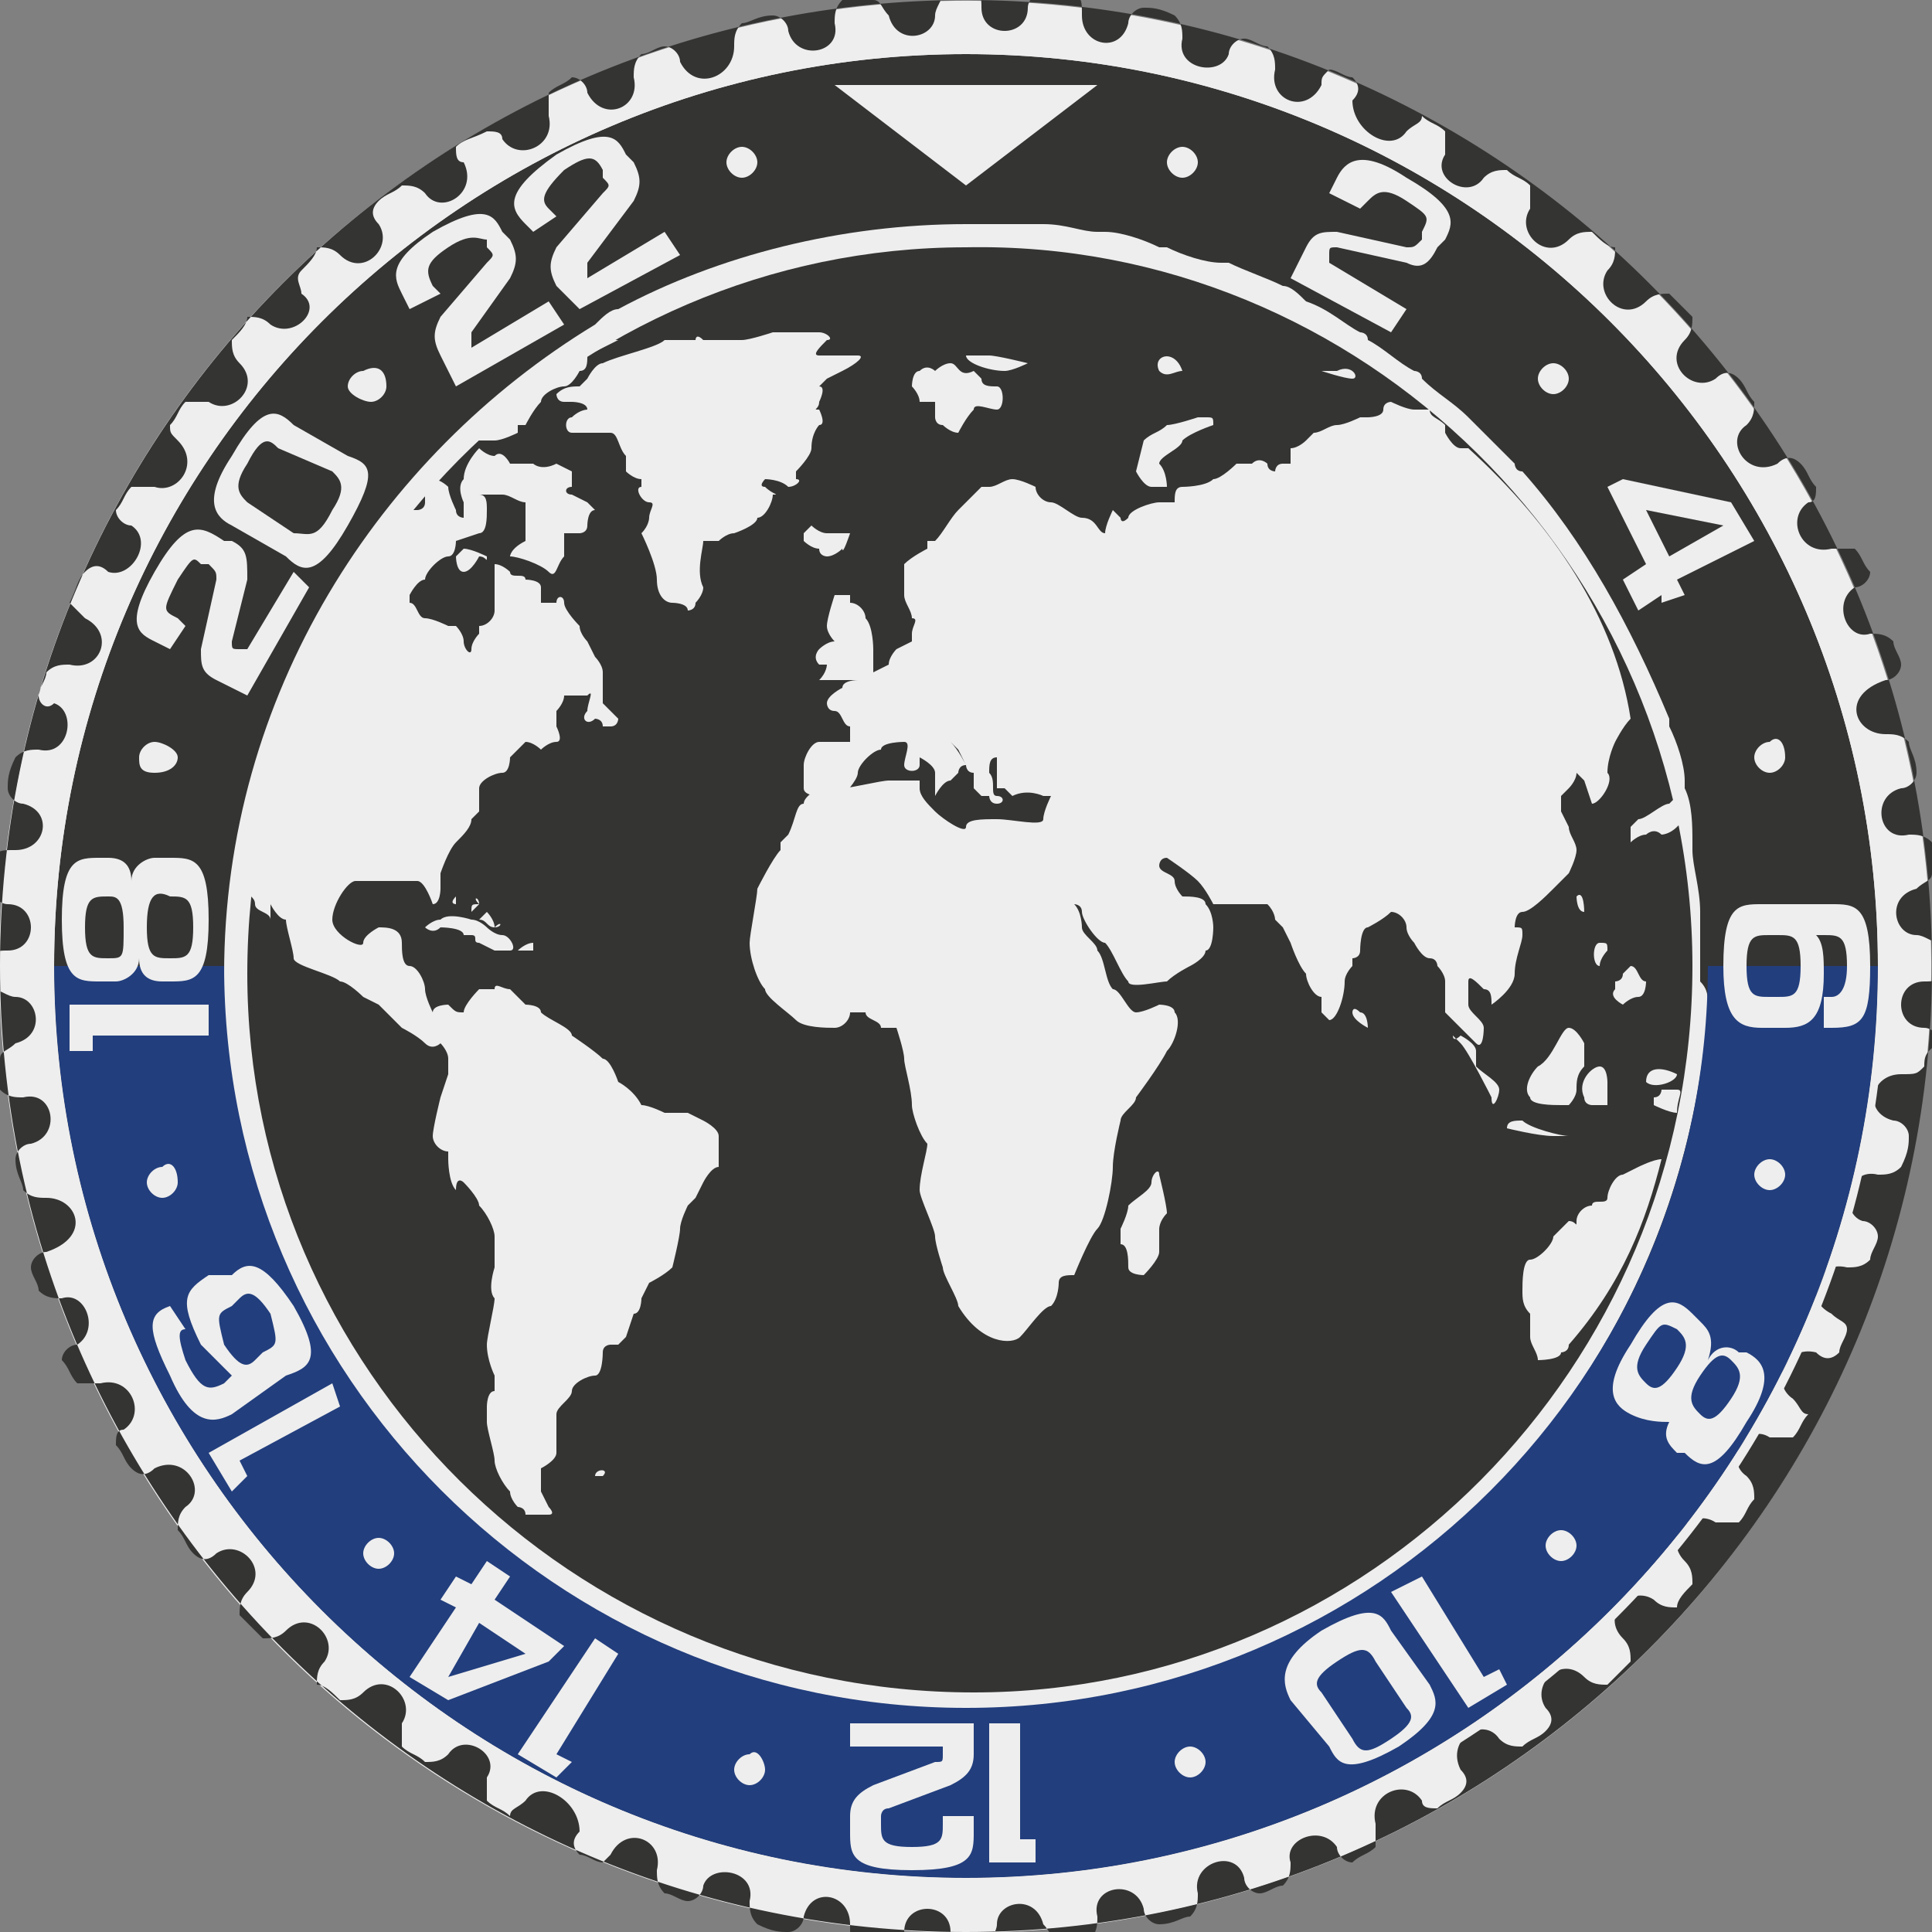 <?xml version="1.0" encoding="UTF-8"?> <svg xmlns="http://www.w3.org/2000/svg" xmlns:xlink="http://www.w3.org/1999/xlink" version="1.1" id="Layer_1" x="0px" y="0px" viewBox="0 0 25 25" style="enable-background:new 0 0 25 25;" xml:space="preserve"><rect x="0" y="0" width="25" height="25" fill="#808080" stroke="none"/> <style type="text/css"> .st0{fill:#EEEEEE;} .st1{fill:#343433;} .st2{fill:#223E7D;} .st3{fill:none;} </style> <g> <g id="XMLID_376_"> <ellipse transform="matrix(0.927 -0.375 0.375 0.927 -3.784 5.609)" class="st0" cx="12.5" cy="12.5" rx="12.5" ry="12.5"></ellipse> <g id="XMLID_494_"> <path id="XMLID_495_" class="st1" d="M12.5,0C5.6,0,0,5.6,0,12.5C0,19.4,5.6,25,12.5,25C19.4,25,25,19.4,25,12.5 C25,5.6,19.4,0,12.5,0z M24.9,13.8c-0.1,0.1-0.1,0.1-0.3,0.1c-0.4,0-0.5,0.5-0.1,0.6h0c0.1,0,0.2,0.1,0.2,0.2 c0,0.1,0,0.2-0.1,0.4c-0.1,0.1-0.2,0.1-0.3,0.1h0c-0.4-0.1-0.5,0.5-0.2,0.6c0.1,0,0.2,0.1,0.2,0.2c0,0.1-0.1,0.2-0.1,0.3 c-0.1,0.1-0.2,0.1-0.3,0.1c-0.4-0.1-0.6,0.4-0.2,0.6c0.1,0.1,0.2,0.1,0.2,0.2c0,0.1-0.1,0.2-0.1,0.3c-0.1,0.1-0.2,0.1-0.3,0h0 c-0.4-0.1-0.6,0.4-0.3,0.6h0c0.1,0.1,0.1,0.2,0.2,0.2c-0.1,0.1-0.1,0.2-0.2,0.3c-0.1,0-0.2,0-0.3,0h0c-0.3-0.2-0.6,0.3-0.3,0.5 c0.1,0.1,0.1,0.2,0.1,0.3c-0.1,0.1-0.1,0.2-0.2,0.3c-0.1,0-0.2,0-0.3,0c-0.3-0.2-0.7,0.2-0.4,0.5c0.1,0.1,0.1,0.2,0.1,0.3 c-0.1,0.1-0.2,0.2-0.2,0.3c-0.1,0-0.2,0-0.3-0.1c-0.3-0.2-0.7,0.2-0.4,0.5c0.1,0.1,0.1,0.2,0.1,0.3c-0.1,0.1-0.2,0.2-0.3,0.3 c-0.1,0-0.2,0-0.3-0.1c-0.3-0.3-0.7,0.1-0.5,0.4c0.1,0.1,0.1,0.2,0,0.3c-0.1,0.1-0.2,0.1-0.3,0.2c-0.1,0-0.2,0-0.3-0.1 c-0.2-0.3-0.7,0-0.5,0.4c0.1,0.1,0.1,0.2,0,0.3c-0.1,0.1-0.2,0.1-0.3,0.2c-0.1,0-0.2,0-0.2-0.1l0,0c-0.2-0.3-0.7-0.1-0.6,0.3v0 c0,0.1,0,0.2,0,0.3c-0.1,0.1-0.2,0.1-0.3,0.2c-0.1,0-0.2-0.1-0.2-0.2c-0.2-0.3-0.7-0.1-0.6,0.2c0,0.1,0,0.2-0.1,0.3 c-0.1,0-0.2,0.1-0.3,0.1c-0.1,0-0.2-0.1-0.2-0.2c-0.1-0.4-0.7-0.2-0.6,0.2l0,0c0,0.1,0,0.2-0.1,0.3c-0.1,0-0.2,0.1-0.4,0.1 c-0.1,0-0.2-0.1-0.2-0.2l0,0c-0.1-0.4-0.7-0.3-0.6,0.1c0,0.1,0,0.2-0.1,0.3c-0.1,0-0.2,0-0.4,0c-0.1,0-0.1-0.1-0.2-0.2v0 c-0.1-0.4-0.6-0.3-0.6,0c0,0.1-0.1,0.2-0.1,0.3c-0.1,0-0.1,0-0.2,0c-0.1,0-0.1,0-0.2,0c-0.1,0-0.1-0.1-0.1-0.2 c0-0.4-0.6-0.4-0.6,0l0,0c0,0.1-0.1,0.2-0.2,0.2c-0.1,0-0.2,0-0.4,0c-0.1-0.1-0.1-0.1-0.1-0.3c0-0.4-0.5-0.5-0.6-0.1l0,0 c0,0.1-0.1,0.2-0.2,0.2c-0.1,0-0.2,0-0.4-0.1c-0.1-0.1-0.1-0.2-0.1-0.3v0c0.1-0.4-0.5-0.5-0.6-0.2c0,0.1-0.1,0.2-0.2,0.2 c-0.1,0-0.2-0.1-0.3-0.1c-0.1-0.1-0.1-0.2-0.1-0.3c0.1-0.4-0.4-0.6-0.6-0.2C7.9,24,7.9,24,7.8,24.1c-0.1,0-0.2-0.1-0.3-0.1 c-0.1-0.1-0.1-0.2,0-0.3v0C7.5,23.3,7,23,6.8,23.3v0c-0.1,0.1-0.2,0.1-0.2,0.2c-0.1-0.1-0.2-0.1-0.3-0.2c0-0.1,0-0.2,0-0.3 c0.2-0.3-0.3-0.6-0.5-0.3c-0.1,0.1-0.2,0.1-0.3,0.1c-0.1-0.1-0.2-0.1-0.3-0.2c0-0.1,0-0.2,0-0.3C5.4,22,5,21.6,4.7,21.9 C4.6,22,4.5,22,4.4,22c-0.1-0.1-0.2-0.2-0.3-0.2c0-0.1,0-0.2,0.1-0.3c0.2-0.3-0.2-0.7-0.5-0.4c-0.1,0.1-0.2,0.1-0.3,0.1 c-0.1-0.1-0.2-0.2-0.3-0.3c0-0.1,0-0.2,0.1-0.3c0.3-0.3-0.1-0.7-0.4-0.5c-0.1,0.1-0.2,0.1-0.3,0c-0.1-0.1-0.1-0.2-0.2-0.3 c0-0.1,0-0.2,0.1-0.3c0.3-0.2,0-0.7-0.4-0.5c-0.1,0.1-0.2,0.1-0.3,0c-0.1-0.1-0.1-0.2-0.2-0.3c0-0.1,0-0.2,0.1-0.2h0 c0.3-0.2,0.1-0.7-0.3-0.6h0c-0.1,0-0.2,0-0.3,0c-0.1-0.1-0.1-0.2-0.2-0.3c0-0.1,0.1-0.2,0.2-0.2c0.3-0.2,0.1-0.7-0.2-0.6 c-0.1,0-0.2,0-0.3-0.1c0-0.1-0.1-0.2-0.1-0.3c0-0.1,0.1-0.2,0.2-0.2C1.2,16,1,15.5,0.6,15.5l0,0c-0.1,0-0.2,0-0.3-0.1 c0-0.1-0.1-0.2-0.1-0.4c0-0.1,0.1-0.2,0.2-0.2l0,0c0.4-0.1,0.3-0.7-0.1-0.6c-0.1,0-0.2,0-0.3-0.1c0-0.1,0-0.2,0-0.4 c0-0.1,0.1-0.1,0.2-0.2l0,0c0.4-0.1,0.3-0.6,0-0.6c-0.1,0-0.2-0.1-0.3-0.1c0-0.1,0-0.1,0-0.2c0-0.1,0-0.1,0-0.2 c0-0.1,0.1-0.1,0.2-0.1c0.4,0,0.4-0.6,0-0.6h0c-0.1,0-0.2-0.1-0.2-0.2c0-0.1,0-0.2,0-0.4c0.1-0.1,0.1-0.1,0.3-0.1 c0.4,0,0.5-0.5,0.1-0.6h0c-0.1,0-0.2-0.1-0.2-0.2c0-0.1,0-0.2,0.1-0.4c0.1-0.1,0.2-0.1,0.3-0.1h0c0.4,0.1,0.5-0.5,0.2-0.6 C0.6,9.2,0.5,9.1,0.5,9c0-0.1,0.1-0.2,0.1-0.3c0.1-0.1,0.2-0.1,0.3-0.1C1.3,8.7,1.5,8.2,1.1,8C1,7.9,1,7.9,0.9,7.8 C1,7.6,1,7.5,1.1,7.4c0.1-0.1,0.2-0.1,0.3,0C1.7,7.5,2,7,1.7,6.8h0C1.6,6.8,1.5,6.7,1.5,6.6c0.1-0.1,0.1-0.2,0.2-0.3 c0.1,0,0.2,0,0.3,0C2.3,6.4,2.6,6,2.3,5.7C2.2,5.6,2.2,5.6,2.2,5.5c0.1-0.1,0.1-0.2,0.2-0.3c0.1,0,0.2,0,0.3,0 C3,5.4,3.4,5,3.1,4.7C3,4.6,3,4.5,3,4.4c0.1-0.1,0.2-0.2,0.2-0.3c0.1,0,0.2,0,0.3,0.1C3.8,4.4,4.2,4,3.9,3.8 C3.9,3.7,3.8,3.6,3.9,3.5C4,3.4,4.1,3.3,4.1,3.2c0.1,0,0.2,0,0.3,0.1c0.3,0.3,0.7-0.1,0.5-0.4c-0.1-0.1-0.1-0.2,0-0.3 C5,2.5,5.1,2.5,5.2,2.4c0.1,0,0.2,0,0.3,0.1c0.2,0.3,0.7,0,0.5-0.4l0,0C5.9,2.1,5.9,2,5.9,1.9C6,1.8,6.1,1.8,6.3,1.7 c0.1,0,0.2,0,0.2,0.1v0c0.2,0.3,0.7,0.1,0.6-0.3l0,0c0-0.1,0-0.2,0-0.3c0.1-0.1,0.2-0.1,0.3-0.2c0.1,0,0.2,0.1,0.2,0.2 C7.8,1.6,8.3,1.4,8.2,1c0-0.1,0-0.2,0.1-0.3c0.1,0,0.2-0.1,0.3-0.1c0.1,0,0.2,0.1,0.2,0.2C9,1.2,9.5,1,9.5,0.6v0 c0-0.1,0-0.2,0.1-0.3c0.1,0,0.2-0.1,0.4-0.1c0.1,0,0.2,0.1,0.2,0.2v0c0.1,0.4,0.7,0.3,0.6-0.1c0-0.1,0-0.2,0.1-0.3 c0.1,0,0.2,0,0.4,0c0.1,0,0.1,0.1,0.2,0.2c0.1,0.4,0.6,0.3,0.6,0c0-0.1,0.1-0.2,0.1-0.3c0.1,0,0.1,0,0.2,0c0.1,0,0.1,0,0.2,0 c0.1,0,0.1,0.1,0.1,0.2c0,0.4,0.6,0.4,0.6,0v0c0-0.1,0.1-0.2,0.2-0.2c0.1,0,0.2,0,0.4,0c0.1,0.1,0.1,0.1,0.1,0.3 c0,0.4,0.5,0.5,0.6,0.1l0,0c0-0.1,0.1-0.2,0.2-0.2c0.1,0,0.2,0,0.4,0.1c0.1,0.1,0.1,0.2,0.1,0.3v0c-0.1,0.4,0.5,0.5,0.6,0.2 c0-0.1,0.1-0.2,0.2-0.2c0.1,0,0.2,0.1,0.3,0.1c0.1,0.1,0.1,0.2,0.1,0.3c-0.1,0.4,0.4,0.6,0.6,0.2C17.1,1,17.1,1,17.2,0.9 c0.1,0,0.2,0.1,0.3,0.1c0.1,0.1,0.1,0.2,0,0.3l0,0C17.5,1.7,18,2,18.2,1.7v0c0.1-0.1,0.2-0.1,0.2-0.2c0.1,0.1,0.2,0.1,0.3,0.2 c0,0.1,0,0.2,0,0.3l0,0c-0.2,0.3,0.3,0.6,0.5,0.3c0.1-0.1,0.2-0.1,0.3-0.1c0.1,0.1,0.2,0.1,0.3,0.2c0,0.1,0,0.2,0,0.3 C19.6,3,20,3.4,20.3,3.1C20.4,3,20.5,3,20.6,3c0.1,0.1,0.2,0.2,0.3,0.2c0,0.1,0,0.2-0.1,0.3c-0.2,0.3,0.2,0.7,0.5,0.4 c0.1-0.1,0.2-0.1,0.3-0.1c0.1,0.1,0.2,0.2,0.3,0.3c0,0.1,0,0.2-0.1,0.3c-0.3,0.3,0.1,0.7,0.4,0.5c0.1-0.1,0.2-0.1,0.3,0 c0.1,0.1,0.1,0.2,0.2,0.3c0,0.1,0,0.2-0.1,0.3c-0.3,0.2,0,0.7,0.4,0.5h0c0.1-0.1,0.2-0.1,0.3,0c0.1,0.1,0.1,0.2,0.2,0.3 c0,0.1,0,0.2-0.1,0.2h0c-0.3,0.2-0.1,0.7,0.3,0.6h0c0.1,0,0.2,0,0.3,0c0.1,0.1,0.1,0.2,0.2,0.3c0,0.1-0.1,0.2-0.2,0.2 c-0.3,0.2-0.1,0.7,0.2,0.6c0.1,0,0.2,0,0.3,0.1c0,0.1,0.1,0.2,0.1,0.3c0,0.1-0.1,0.2-0.2,0.2C23.8,9,24,9.5,24.4,9.5l0,0 c0.1,0,0.2,0,0.3,0.1c0,0.1,0.1,0.2,0.1,0.4c0,0.1-0.1,0.2-0.2,0.2l0,0c-0.4,0.1-0.3,0.7,0.1,0.6c0.1,0,0.2,0,0.3,0.1 c0,0.1,0,0.2,0,0.4c0,0.1-0.1,0.1-0.2,0.2h0c-0.4,0.1-0.3,0.6,0,0.6c0.1,0,0.2,0.1,0.3,0.1c0,0.1,0,0.1,0,0.2c0,0.1,0,0.1,0,0.2 c0,0.1-0.1,0.1-0.2,0.1c-0.4,0-0.4,0.6,0,0.6h0c0.1,0,0.2,0.1,0.2,0.2C24.9,13.6,24.9,13.7,24.9,13.8z"></path> </g> <g id="XMLID_416_"> <g id="XMLID_489_"> <path id="XMLID_491_" class="st1" d="M12.5,0.7C6,0.7,0.7,6,0.7,12.5S6,24.3,12.5,24.3c6.5,0,11.8-5.3,11.8-11.8 S19,0.7,12.5,0.7z M22.1,13c-0.2,3.2-1.9,6-4.5,7.7c-0.1,0.1-0.2,0.1-0.3,0.2c-1.4,0.8-3.1,1.3-4.8,1.3c-1.8,0-3.5-0.5-5-1.4 c-0.1-0.1-0.2-0.1-0.3-0.2c-2.5-1.7-4.2-4.5-4.3-7.7c0-0.1,0-0.2,0-0.3c0,0,0,0,0,0c0-3.6,2-6.7,4.8-8.4C7.8,4.1,7.9,4,8,4 c1.3-0.7,2.9-1.1,4.5-1.1c0.3,0,0.6,0,0.9,0c0,0,0.1,0,0.1,0C13.8,2.9,14,3,14.2,3c0,0,0.1,0,0.1,0c0.2,0,0.5,0.1,0.7,0.2 c0,0,0.1,0,0.1,0c0.2,0.1,0.5,0.2,0.7,0.2c0,0,0.1,0,0.1,0c0.2,0.1,0.5,0.2,0.7,0.3c0.1,0,0.2,0.1,0.3,0.2 c0.3,0.1,0.5,0.3,0.7,0.4c0,0,0.1,0,0.1,0.1c0.2,0.1,0.4,0.3,0.6,0.4c0,0,0.1,0,0.1,0.1c0.2,0.2,0.4,0.3,0.6,0.5 c0,0,0,0,0.1,0.1c0.2,0.2,0.4,0.4,0.5,0.5c0,0,0,0.1,0.1,0.1c0.8,0.9,1.4,2,1.9,3.2c0,0,0,0.1,0,0.1c0.1,0.2,0.2,0.5,0.2,0.7 c0,0,0,0.1,0,0.1c0.1,0.2,0.1,0.5,0.1,0.7c0,0,0,0.1,0,0.1c0,0.2,0.1,0.5,0.1,0.8c0,0,0,0.1,0,0.1c0,0.2,0,0.4,0,0.6 c0,0.1,0,0.1,0,0.2C22.1,12.8,22.1,12.9,22.1,13z"></path> <path id="XMLID_490_" class="st2" d="M12.5,22.1c-5.3,0-9.6-4.3-9.6-9.6H0.7C0.7,19,6,24.3,12.5,24.3c6.5,0,11.8-5.3,11.8-11.8 h-2.2C22.1,17.8,17.8,22.1,12.5,22.1z"></path> </g> <path id="XMLID_488_" class="st3" d="M12.5,2.9c-5.3,0-9.6,4.3-9.6,9.6h19.3C22.1,7.2,17.8,2.9,12.5,2.9z"></path> <path id="XMLID_487_" class="st3" d="M12.5,22.1c5.3,0,9.6-4.3,9.6-9.6H2.9C2.9,17.8,7.2,22.1,12.5,22.1z"></path> <g id="XMLID_484_"> <path id="XMLID_485_" class="st0" d="M16.7,3.6l0.2-0.4C17,3,17.1,3,17.3,3l0.9,0.2c0.1,0,0.1,0,0.2-0.1l0-0.1 c0.1-0.2,0.1-0.2-0.2-0.4c-0.3-0.2-0.4-0.1-0.5,0l-0.1,0.1l-0.4-0.2l0.1-0.2c0.1-0.2,0.3-0.4,0.9,0c0.7,0.4,0.6,0.6,0.5,0.8 l-0.1,0.1c-0.1,0.2-0.2,0.3-0.4,0.2l-0.9-0.2c-0.1,0-0.1,0-0.1,0.1l0,0.1l1,0.6l-0.2,0.3L16.7,3.6z"></path> </g> <g id="XMLID_480_"> <path id="XMLID_481_" class="st0" d="M21.5,7.7l-0.3,0.2L21,7.5l0.3-0.2l-0.5-1L21,6.2l1.4,0.3l0.3,0.5l-1,0.5l0.1,0.2l-0.3,0.1 L21.5,7.7z M22.3,6.8l-1-0.2l0.3,0.6L22.3,6.8z"></path> </g> <g id="XMLID_475_"> <path id="XMLID_476_" class="st0" d="M21.1,18.3c-0.2-0.1-0.4-0.3,0-0.9c0.4-0.7,0.6-0.6,0.8-0.4l0.1,0.1 c0.1,0.1,0.2,0.2,0.1,0.5c0.1-0.2,0.3-0.2,0.4-0.1l0.1,0c0.2,0.1,0.4,0.3,0,0.9c-0.4,0.7-0.6,0.6-0.8,0.4l-0.1,0 c-0.1-0.1-0.2-0.2-0.1-0.4C21.5,18.4,21.3,18.4,21.1,18.3L21.1,18.3z M21.7,17.7c0.2-0.3,0.1-0.4,0-0.5 c-0.2-0.1-0.2-0.1-0.4,0.2c-0.2,0.3-0.1,0.4,0,0.5C21.4,18,21.5,18,21.7,17.7z M22.4,18.1c0.2-0.3,0.1-0.4,0-0.5 c-0.1-0.1-0.2-0.1-0.4,0.2c-0.2,0.3-0.1,0.4,0,0.5C22.1,18.4,22.2,18.4,22.4,18.1z"></path> </g> <g id="XMLID_469_"> <path id="XMLID_473_" class="st0" d="M18.4,20.4l0.8,1.3l0.2-0.1l0.1,0.2L19,22.1L18,20.6L18.4,20.4z"></path> <path id="XMLID_470_" class="st0" d="M17.1,21.1c0.7-0.4,0.8-0.2,0.9,0l0.5,0.7c0.1,0.2,0.2,0.4-0.4,0.8c-0.7,0.4-0.8,0.2-0.9,0 L16.7,22C16.6,21.8,16.5,21.5,17.1,21.1z M17.5,22.5c0.1,0.2,0.2,0.2,0.5,0c0.3-0.2,0.3-0.3,0.2-0.4l-0.4-0.6 c-0.1-0.2-0.2-0.2-0.5,0c-0.3,0.2-0.3,0.3-0.2,0.4L17.5,22.5z"></path> </g> <g id="XMLID_464_"> <path id="XMLID_467_" class="st0" d="M13.2,22.3v1.5h0.2v0.3h-0.6v-1.8H13.2z"></path> <path id="XMLID_465_" class="st0" d="M12.6,22.3v0.4c0,0.2-0.1,0.3-0.3,0.4l-0.8,0.3c-0.1,0-0.1,0.1-0.1,0.1v0.1 c0,0.2,0,0.3,0.4,0.3c0.4,0,0.4-0.1,0.4-0.3v-0.1h0.4v0.2c0,0.3,0,0.5-0.8,0.5c-0.8,0-0.8-0.2-0.8-0.5v-0.2 c0-0.2,0.1-0.3,0.3-0.4l0.8-0.3c0.1,0,0.1,0,0.1-0.1v-0.1H11v-0.3H12.6z"></path> </g> <g id="XMLID_458_"> <path id="XMLID_462_" class="st0" d="M8,21.4l-0.8,1.3l0.2,0.1L7.2,23l-0.5-0.3l1-1.5L8,21.4z"></path> <path id="XMLID_459_" class="st0" d="M6.1,20.5l0.2-0.3l0.3,0.2l-0.2,0.3l0.9,0.6l-0.2,0.2L5.8,22l-0.5-0.3l0.6-0.9l-0.2-0.1 l0.2-0.3L6.1,20.5z M5.8,21.7l1-0.3L6.2,21L5.8,21.7z"></path> </g> <g id="XMLID_452_"> <path id="XMLID_456_" class="st0" d="M4.4,18.2l-1.3,0.7l0.1,0.2L3,19.3l-0.3-0.5l1.6-0.9L4.4,18.2z"></path> <path id="XMLID_453_" class="st0" d="M3.8,16.9c0.4,0.7,0.2,0.8-0.1,0.9L3,18.3c-0.2,0.1-0.5,0.2-0.8-0.5 c-0.3-0.6-0.3-0.8,0-0.9l0,0l0.2,0.3l0,0c-0.1,0-0.1,0.1,0,0.4C2.6,18,2.7,18,2.9,17.9L3,17.8c-0.1-0.1-0.2-0.2-0.4-0.4 c-0.3-0.6-0.2-0.7,0.1-0.9L3,16.5C3.2,16.3,3.4,16.3,3.8,16.9z M3,16.9c-0.2,0.1-0.2,0.1-0.1,0.5c0.2,0.3,0.3,0.3,0.4,0.2 l0.1-0.1c0.2-0.1,0.2-0.1,0.1-0.5c-0.2-0.3-0.3-0.3-0.4-0.2L3,16.9z"></path> </g> <g id="XMLID_445_"> <path id="XMLID_450_" class="st0" d="M2.7,13.4H1.2v0.2H0.9V13h1.8V13.4z"></path> <path id="XMLID_446_" class="st0" d="M2.2,11.1c0.3,0,0.5,0,0.5,0.8c0,0.8-0.2,0.8-0.5,0.8H2.1c-0.2,0-0.3-0.1-0.3-0.3 c0,0.2-0.2,0.3-0.3,0.3H1.3c-0.3,0-0.5,0-0.5-0.8c0-0.8,0.2-0.8,0.5-0.8h0.1c0.2,0,0.3,0.1,0.3,0.3c0-0.2,0.2-0.3,0.3-0.3H2.2z M1.1,12c0,0.4,0.1,0.4,0.3,0.4c0.2,0,0.2,0,0.2-0.4c0-0.4-0.1-0.4-0.2-0.4C1.2,11.6,1.1,11.6,1.1,12z M1.9,12 c0,0.4,0.1,0.4,0.3,0.4c0.2,0,0.3,0,0.3-0.4c0-0.4-0.1-0.4-0.3-0.4C2,11.5,1.9,11.6,1.9,12z"></path> </g> <g id="XMLID_439_"> <path id="XMLID_443_" class="st0" d="M3.2,9L2.8,8.8C2.6,8.7,2.6,8.6,2.6,8.4l0.2-0.9c0-0.1,0-0.1-0.1-0.2l-0.1,0 C2.5,7.2,2.5,7.2,2.3,7.5C2.1,7.9,2.1,7.9,2.3,8l0.1,0.1L2.2,8.4L2,8.3C1.8,8.2,1.6,8.1,2,7.4C2.4,6.7,2.6,6.8,2.9,7L3,7 c0.2,0.1,0.2,0.2,0.2,0.5L3,8.3c0,0.1,0,0.1,0.1,0.1l0.1,0l0.6-1L4,7.6L3.2,9z"></path> <path id="XMLID_440_" class="st0" d="M4.5,6.8C4.1,7.5,3.9,7.4,3.7,7.2L3,6.8c-0.2-0.1-0.4-0.3,0-0.9c0.4-0.7,0.6-0.6,0.8-0.4 l0.7,0.4C4.8,6,4.9,6.1,4.5,6.8z M3.6,5.8C3.5,5.7,3.4,5.6,3.2,6C3,6.3,3.1,6.4,3.2,6.5l0.6,0.4C4,6.9,4.1,7,4.3,6.6 c0.2-0.3,0.1-0.4,0-0.5L3.6,5.8z"></path> </g> <g id="XMLID_434_"> <path id="XMLID_437_" class="st0" d="M5.9,5L5.7,4.6c-0.1-0.2-0.1-0.3,0-0.5l0.6-0.7c0.1-0.1,0.1-0.1,0-0.2l0-0.1 C6.2,3.1,6.1,3,5.8,3.2C5.5,3.4,5.5,3.5,5.6,3.7l0.1,0.1L5.3,4L5.2,3.8C5.1,3.6,5,3.4,5.6,3c0.7-0.4,0.8-0.2,0.9,0l0.1,0.1 c0.1,0.2,0.1,0.3,0,0.5L6.1,4.3c0,0,0,0.1,0,0.1l0,0.1l1-0.6l0.2,0.3L5.9,5z"></path> <path id="XMLID_435_" class="st0" d="M7.5,4L7.2,3.7c-0.1-0.2-0.1-0.3,0-0.5l0.6-0.7c0.1-0.1,0.1-0.1,0-0.2l0-0.1 c-0.1-0.2-0.2-0.2-0.5,0C7,2.5,7,2.6,7.1,2.7l0.1,0.1L6.9,3L6.8,2.9C6.6,2.7,6.5,2.5,7.2,2c0.7-0.4,0.8-0.2,0.9,0l0.1,0.1 c0.1,0.2,0.1,0.3,0,0.5L7.6,3.4c0,0,0,0.1,0,0.1l0,0.1l1-0.6l0.2,0.3L7.5,4z"></path> </g> <g id="XMLID_430_"> <path id="XMLID_431_" class="st0" d="M22.3,12.5c0-0.8,0.2-0.8,0.5-0.8h0.9c0.3,0,0.5,0,0.5,0.8c0,0.7-0.1,0.8-0.5,0.8h-0.1 v-0.4h0.1c0.1,0,0.2-0.1,0.2-0.4c0-0.4-0.1-0.4-0.3-0.4h-0.1c0.1,0.1,0.1,0.3,0.1,0.5c0,0.6-0.2,0.7-0.5,0.7h-0.3 C22.5,13.3,22.3,13.2,22.3,12.5z M23,12.9c0.2,0,0.3,0,0.3-0.4c0-0.4-0.1-0.4-0.3-0.4h-0.1c-0.2,0-0.3,0-0.3,0.4 c0,0.4,0.1,0.4,0.3,0.4H23z"></path> </g> <polygon id="XMLID_429_" class="st0" points="12.5,2.4 10.8,1.1 14.2,1.1 "></polygon> <path id="XMLID_428_" class="st0" d="M9.8,2.1c0,0.1-0.1,0.2-0.2,0.2c-0.1,0-0.2-0.1-0.2-0.2c0-0.1,0.1-0.2,0.2-0.2 C9.7,1.9,9.8,2,9.8,2.1z"></path> <path id="XMLID_427_" class="st0" d="M15.5,2.1c0,0.1-0.1,0.2-0.2,0.2c-0.1,0-0.2-0.1-0.2-0.2c0-0.1,0.1-0.2,0.2-0.2 C15.4,1.9,15.5,2,15.5,2.1z"></path> <path id="XMLID_426_" class="st0" d="M9.9,22.9c0,0.1-0.1,0.2-0.2,0.2c-0.1,0-0.2-0.1-0.2-0.2c0-0.1,0.1-0.2,0.2-0.2 C9.8,22.6,9.9,22.8,9.9,22.9z"></path> <path id="XMLID_425_" class="st0" d="M5.1,20.1c0,0.1-0.1,0.2-0.2,0.2c-0.1,0-0.2-0.1-0.2-0.2c0-0.1,0.1-0.2,0.2-0.2 C5,19.9,5.1,20,5.1,20.1z"></path> <path id="XMLID_424_" class="st0" d="M20.4,20c0,0.1-0.1,0.2-0.2,0.2c-0.1,0-0.2-0.1-0.2-0.2c0-0.1,0.1-0.2,0.2-0.2 C20.3,19.8,20.4,19.9,20.4,20z"></path> <path id="XMLID_423_" class="st0" d="M2.3,15.3c0,0.1-0.1,0.2-0.2,0.2c-0.1,0-0.2-0.1-0.2-0.2c0-0.1,0.1-0.2,0.2-0.2 C2.2,15,2.3,15.1,2.3,15.3z"></path> <path id="XMLID_422_" class="st0" d="M23.1,15.2c0,0.1-0.1,0.2-0.2,0.2c-0.1,0-0.2-0.1-0.2-0.2c0-0.1,0.1-0.2,0.2-0.2 C23,15,23.1,15.1,23.1,15.2z"></path> <path id="XMLID_421_" class="st0" d="M2.3,9.8C2.3,9.9,2.2,10,2,10S1.8,9.9,1.8,9.8c0-0.1,0.1-0.2,0.2-0.2S2.3,9.7,2.3,9.8z"></path> <path id="XMLID_420_" class="st0" d="M23.1,9.8c0,0.1-0.1,0.2-0.2,0.2c-0.1,0-0.2-0.1-0.2-0.2c0-0.1,0.1-0.2,0.2-0.2 C23,9.5,23.1,9.6,23.1,9.8z"></path> <path id="XMLID_419_" class="st0" d="M5,5c0,0.1-0.1,0.2-0.2,0.2C4.7,5.2,4.5,5.1,4.5,5c0-0.1,0.1-0.2,0.2-0.2C4.9,4.7,5,4.8,5,5 z"></path> <path id="XMLID_418_" class="st0" d="M20.3,4.9c0,0.1-0.1,0.2-0.2,0.2c-0.1,0-0.2-0.1-0.2-0.2c0-0.1,0.1-0.2,0.2-0.2 C20.2,4.7,20.3,4.8,20.3,4.9z"></path> <path id="XMLID_417_" class="st0" d="M15.6,22.8c0,0.1-0.1,0.2-0.2,0.2s-0.2-0.1-0.2-0.2c0-0.1,0.1-0.2,0.2-0.2 S15.6,22.7,15.6,22.8z"></path> <path class="st0" d="M12.5,24.4c-6.6,0-11.9-5.3-11.9-11.9c0-6.6,5.3-11.9,11.9-11.9c6.6,0,11.9,5.3,11.9,11.9 C24.4,19.1,19.1,24.4,12.5,24.4z M12.5,0.7C6,0.7,0.7,6,0.7,12.5C0.7,19,6,24.3,12.5,24.3c6.5,0,11.8-5.3,11.8-11.8 C24.3,6,19,0.7,12.5,0.7z"></path> </g> <g id="XMLID_377_"> <g id="XMLID_378_"> <path id="XMLID_415_" class="st1" d="M21.9,12.5c0,5.2-4.2,9.4-9.3,9.4c-5.2,0-9.4-4.2-9.4-9.3c0-5.2,4.2-9.4,9.3-9.4 C17.6,3.1,21.9,7.3,21.9,12.5z"></path> <path id="XMLID_379_" class="st0" d="M21.5,15c-0.1,0-0.3,0.1-0.3,0.1c0,0-0.2,0.1-0.2,0.1c-0.1,0-0.2,0.2-0.2,0.3 c0,0.1-0.2,0-0.2,0.1c-0.1,0-0.2,0.1-0.2,0.2c0,0.1,0,0-0.1,0c0,0,0,0-0.1,0.1c-0.1,0.1-0.1,0.1-0.1,0.1c0,0.1-0.2,0.3-0.3,0.3 c-0.1,0-0.1,0.3-0.1,0.4c0,0.1,0,0.2,0.1,0.3c0,0,0,0,0,0.1c0,0.2,0,0.2,0,0.2c0,0.1,0.1,0.2,0.1,0.3c0,0,0.3,0,0.3-0.1 c0,0,0.1,0,0.1-0.1C21,16.6,21.3,15.8,21.5,15C21.5,15,21.5,15,21.5,15z M6,15.3c0,0,0.2,0.2,0.2,0.3c0.1,0.1,0.2,0.3,0.2,0.4 c0,0.1,0,0.2,0,0.3c0,0,0,0.1,0,0.1c0,0-0.1,0.3,0,0.4c0,0.1-0.1,0.5-0.1,0.6c0,0.2,0.1,0.4,0.1,0.4c0,0,0,0.2,0,0.2 c-0.1,0-0.1,0.2-0.1,0.2c0,0,0,0.1,0,0.2c0,0.1,0.1,0.4,0.1,0.5c0,0.1,0.1,0.3,0.2,0.4c0,0.1,0.1,0.2,0.1,0.2c0,0,0,0,0,0 c0,0,0.1,0,0.1,0.1c0,0,0.2,0,0.3,0c0.1,0,0-0.1,0-0.1c0,0-0.1-0.2-0.1-0.2c0,0,0-0.2,0-0.3c0,0,0.2-0.1,0.2-0.2 c0,0,0-0.2,0-0.2c0,0,0-0.2,0-0.3c0-0.1,0.2-0.2,0.2-0.3c0-0.1,0.2-0.2,0.3-0.2c0.1,0,0.1-0.3,0.1-0.3c0-0.1,0.1-0.1,0.1-0.1 c0,0,0.1,0,0.1,0c0,0,0.1-0.1,0.1-0.1c0,0,0.1-0.3,0.1-0.3c0.1,0,0.1-0.2,0.1-0.2c0,0,0.1-0.2,0.1-0.2c0,0,0.2-0.1,0.3-0.2 c0,0,0.1-0.4,0.1-0.5c0-0.1,0.1-0.3,0.1-0.3c0,0,0.1-0.1,0.1-0.1c0,0,0.1-0.2,0.1-0.2c0,0,0.1-0.2,0.2-0.2c0,0,0-0.1,0-0.2 c0,0,0,0,0-0.1c0-0.1,0-0.1,0-0.1c0-0.1-0.2-0.2-0.2-0.2c0,0-0.2-0.1-0.2-0.1c-0.1,0-0.2,0-0.3,0c0,0-0.2-0.1-0.3-0.1 C8.2,14.1,8,14,8,14c0,0-0.1-0.3-0.2-0.3c-0.1-0.1-0.4-0.3-0.4-0.3c0-0.1-0.3-0.2-0.4-0.3C7,13,6.8,13,6.8,13 c0,0-0.1-0.1-0.2-0.2c-0.1,0-0.2-0.1-0.2,0c0,0-0.1,0-0.1,0c0,0-0.1,0-0.1,0c0,0-0.2,0.2-0.2,0.3c-0.1,0-0.1,0-0.2-0.1 c0,0-0.2,0-0.2,0.1c0,0-0.1-0.2-0.1-0.3c0-0.1-0.1-0.3-0.2-0.3c-0.1,0-0.1-0.2-0.1-0.3C5.2,12,5,12,4.9,12c0,0-0.2,0.1-0.2,0.2 c0,0.1-0.4-0.1-0.4-0.3c0-0.2,0.2-0.5,0.3-0.5c0,0,0.3,0,0.4,0c0.1,0,0.1,0,0.1,0c0,0,0.2,0,0.3,0c0.1,0,0.2,0.3,0.2,0.3 c0.1,0,0.1-0.2,0.1-0.2c0,0,0-0.2,0-0.2c0,0,0.1-0.3,0.2-0.4c0.1-0.1,0.2-0.2,0.2-0.3c0,0,0.1-0.1,0.1-0.1c0,0,0-0.3,0-0.3 c0-0.1,0.2-0.2,0.3-0.2c0.1,0,0.1-0.2,0.1-0.2c0,0,0.2-0.2,0.2-0.2c0.1,0,0.2,0.1,0.2,0.1c0,0,0.1-0.1,0.2-0.1 c0.1,0,0-0.2,0-0.2c0,0,0-0.2,0-0.2c0,0,0.1-0.1,0.1-0.2c0,0,0.2,0,0.3,0c0.1-0.1,0,0.1,0,0.2c-0.1,0.1,0,0.2,0.1,0.1 c0,0,0.1,0,0.1,0.1c0,0,0.1,0,0.1,0C8,9.4,8,9.3,8,9.3c0,0-0.1-0.1-0.2-0.2c0-0.1,0-0.4,0-0.4c0-0.1-0.1-0.2-0.1-0.2 c0,0-0.1-0.2-0.1-0.2c0,0-0.1-0.1-0.1-0.2c0,0-0.2-0.2-0.2-0.3c0-0.1-0.1-0.1-0.1,0c0,0-0.1,0-0.2,0C7,7.8,7,7.7,7,7.6 c0-0.1-0.2-0.1-0.2-0.1c0-0.1-0.2,0-0.2-0.1c0,0-0.1-0.1-0.2-0.1c0,0,0,0.5,0,0.6c0,0.1-0.1,0.2-0.2,0.2c0,0,0,0.1,0,0.1 c0,0-0.1,0.1-0.1,0.2c0,0.1-0.1,0-0.1-0.1c0-0.1-0.1-0.2-0.1-0.2c0,0-0.1,0-0.1,0c0,0-0.2-0.1-0.3-0.1C5.4,8,5.4,7.8,5.3,7.8 c0,0,0,0,0-0.1c0,0,0.1-0.2,0.2-0.2c0-0.1,0.2-0.3,0.3-0.3c0.1,0,0.1-0.2,0.1-0.2c0,0,0.3-0.1,0.3-0.1c0.1,0,0.1-0.2,0.1-0.3 c0-0.1,0-0.2-0.1-0.2c0,0,0.1,0,0.1,0c0,0,0.2,0,0.2,0c0.1,0,0.2,0.1,0.3,0.1c0,0,0,0,0,0.2c0,0.3,0,0.3,0,0.3 C6.6,7.1,6.6,7.2,6.6,7.2c0.1,0,0.4,0.1,0.5,0.2c0.1,0.1,0.1-0.1,0.2-0.2c0-0.1,0-0.2,0-0.3c0,0,0.1,0,0.2,0c0,0,0.1,0,0.1-0.1 c0,0,0-0.2,0.1-0.2c0,0-0.1-0.1-0.1-0.1c0,0-0.2-0.1-0.2-0.1c-0.1,0-0.1-0.1,0-0.1c0,0,0-0.2,0-0.2c0,0-0.2-0.1-0.2-0.1 C7,6.1,6.9,6,6.9,6c0,0-0.2,0-0.3,0C6.6,6,6.5,5.8,6.4,5.9c-0.1,0-0.2-0.1-0.2-0.1c0,0-0.2,0.2-0.2,0.4C5.9,6.3,6,6.5,6,6.5 c0,0,0,0.1,0,0.2c0,0-0.1,0-0.1-0.1c0,0-0.1-0.2-0.1-0.3c0,0-0.1-0.1-0.2-0.1c0,0-0.1,0.1-0.1,0.1c0,0.1,0,0.1,0,0.2 c0,0.1-0.1,0.1-0.1,0.1c0,0,0,0-0.1,0c-1.1,1.4-1.9,3.1-2.1,4.9c0,0.1,0.1,0.1,0.1,0.2c0,0.1,0.2,0.1,0.2,0.2c0,0,0-0.2,0-0.2 c0,0,0-0.1,0,0c0,0,0.1,0.2,0.2,0.2c0,0.1,0.1,0.4,0.1,0.5c0,0.1,0.5,0.2,0.6,0.3c0.1,0,0.3,0.2,0.3,0.2c0,0,0.2,0.1,0.2,0.1 c0,0,0.1,0.1,0.2,0.2c0,0,0.1,0.1,0.1,0.1c0,0,0.2,0.1,0.3,0.2c0.1,0.1,0.2,0,0.2,0c0,0,0.1,0.1,0.1,0.2c0,0.1,0,0.2,0,0.2 c0,0-0.1,0.3-0.1,0.3c0,0-0.1,0.4-0.1,0.5c0,0.1,0.1,0.2,0.2,0.2c0,0,0,0.1,0,0.1c0,0,0,0.3,0.1,0.4C5.9,15.2,6,15.3,6,15.3z M7.1,9.6L7.1,9.6C7.1,9.6,7.1,9.6,7.1,9.6z M6.4,5.7c0.1,0,0.3-0.1,0.3-0.1c0,0,0-0.1,0-0.1c0,0,0,0,0.1,0c0,0,0.1-0.2,0.2-0.3 C7,5.1,7.2,5,7.3,5c0.1,0,0.2-0.2,0.2-0.2c0.1,0,0.1-0.1,0.1-0.2c0,0,0.2-0.1,0.2-0.2C8,4.4,8,4.4,8,4.4c0,0-0.4,0.2-0.8,0.4 C6.8,5,6.4,5.4,6,5.7C6.2,5.7,6.3,5.7,6.4,5.7z M13.2,17.3c0.1-0.1,0.3-0.4,0.4-0.4c0.1-0.1,0.1-0.3,0.1-0.3 c0-0.1,0.1-0.1,0.2-0.1c0,0,0.2-0.5,0.3-0.6c0.1-0.1,0.2-0.6,0.2-0.8c0-0.2,0.1-0.6,0.1-0.6c0-0.1,0.2-0.2,0.2-0.3 c0,0,0.3-0.4,0.4-0.6c0.1-0.1,0.2-0.4,0.1-0.5c0-0.1-0.2-0.1-0.2-0.1c0,0-0.2,0.1-0.3,0.1c-0.1,0-0.2-0.3-0.3-0.3 c-0.1-0.1-0.1-0.4-0.2-0.5c0-0.1-0.2-0.2-0.2-0.3c0,0,0-0.2-0.1-0.3c0,0,0.1,0,0.1,0.1c0,0.1,0.2,0.4,0.3,0.4 c0.1,0.1,0.2,0.4,0.3,0.5c0,0.1,0.4,0,0.5,0c0.1-0.1,0.3-0.2,0.3-0.2c0,0,0.2-0.1,0.2-0.2c0.1,0,0.1-0.3,0.1-0.3 c0,0,0-0.2-0.1-0.3c0-0.1-0.2-0.1-0.3-0.1c0,0-0.1-0.1-0.1-0.2c0-0.1-0.2-0.1-0.2-0.2c0,0,0-0.1,0.1-0.1c0,0,0.3,0.2,0.4,0.3 c0.1,0.1,0.2,0.3,0.2,0.3c0,0,0.2,0,0.3,0c0,0,0.1,0,0.1,0c0,0,0,0,0.1,0c0.2,0,0.2,0,0.2,0c0.1,0.1,0.1,0.2,0.1,0.2 c0,0,0.1,0.1,0.1,0.1c0,0,0.1,0.2,0.1,0.2c0,0,0.1,0.3,0.2,0.4c0,0.1,0.1,0.3,0.2,0.3c0,0,0,0.2,0,0.2c0,0,0.1,0.1,0.1,0.1 c0.1,0,0.2-0.3,0.2-0.5c0-0.1,0.1-0.2,0.1-0.2c0,0,0-0.1,0-0.1c0,0,0.1,0,0.1-0.1c0,0,0-0.3,0.1-0.3c0,0,0.2-0.1,0.3-0.2 c0.1,0,0.2,0.1,0.2,0.2c0,0.1,0.1,0.2,0.1,0.2c0,0,0.1,0.2,0.2,0.2c0.1,0,0.1,0.1,0.1,0.1c0,0,0.1,0.1,0.1,0.2c0,0,0,0.2,0,0.2 c0,0,0,0.2,0,0.2c0,0,0.3,0.3,0.4,0.4c0.1,0.1,0.1-0.2,0.1-0.2c0-0.1-0.2-0.2-0.2-0.3c0-0.1,0-0.2,0-0.3c0-0.1,0.1,0,0.2,0.1 c0.1,0,0.1,0.1,0.1,0.2c0,0,0.3-0.2,0.3-0.4c0-0.2,0.1-0.4,0.1-0.5c0-0.1,0-0.1-0.1-0.1c0,0,0-0.2,0.1-0.2 c0.1,0,0.3-0.2,0.4-0.3c0.1-0.1,0.2-0.2,0.2-0.2c0,0,0.1-0.2,0.1-0.3c0-0.1-0.1-0.2-0.1-0.3c0,0-0.1-0.2-0.1-0.2 c0,0,0-0.2,0-0.2c0,0,0.1-0.1,0.1-0.1c0,0,0.1-0.1,0.1-0.2c0,0,0.1,0.1,0.1,0.1c0,0,0.1,0.3,0.1,0.3c0.1,0,0.3-0.3,0.2-0.4 c0-0.2,0.1-0.4,0.1-0.4c0,0,0.1-0.2,0.2-0.3C20.9,8,20.1,6.8,19,5.8c0,0,0,0,0,0c-0.1,0-0.1,0-0.1,0c-0.1,0-0.2-0.2-0.2-0.2 c0,0,0,0,0-0.1c-0.1-0.1-0.2-0.1-0.2-0.2c-0.1,0-0.1,0-0.2,0c-0.1,0-0.3-0.1-0.3-0.1c0,0-0.1,0-0.1,0.1c0,0.1-0.2,0.1-0.2,0.1 c0,0-0.1,0-0.1,0c0,0-0.2,0.1-0.3,0.1c-0.1,0-0.2,0.1-0.3,0.1c0,0-0.1,0.1-0.1,0.1c0,0-0.1,0.1-0.2,0.1c0,0,0,0.2,0,0.2 c0,0-0.1,0-0.1,0c-0.1,0-0.1,0.1-0.1,0.1c0,0-0.1,0-0.1-0.1c0,0-0.1-0.1-0.2,0c0,0-0.1,0-0.2,0c0,0-0.2,0.2-0.3,0.2 c-0.1,0.1-0.4,0.1-0.4,0.1c-0.1,0-0.1,0.1-0.1,0.2c0,0-0.1,0-0.2,0c-0.1,0-0.4,0.1-0.4,0.2c-0.1,0.1-0.1,0-0.1,0 c0,0-0.1-0.1-0.1-0.1c0,0-0.1,0.2-0.1,0.3c-0.1,0-0.1-0.2-0.3-0.2c-0.1,0-0.3-0.2-0.4-0.2c-0.1,0-0.2-0.1-0.2-0.2 c0,0-0.2-0.1-0.3-0.1c-0.1,0-0.2,0.1-0.3,0.1c0,0-0.1,0-0.1,0c0,0-0.2,0.2-0.3,0.3c-0.1,0.1-0.2,0.3-0.3,0.4C12,7,12,7,12,7 c0,0,0,0.1,0,0.1c0,0-0.2,0.1-0.3,0.2c0,0.1,0,0.3,0,0.4c0,0.1,0.1,0.2,0.1,0.3c0.1,0,0,0.1,0,0.2c0,0,0,0.1,0,0.1 c0,0-0.2,0.1-0.2,0.1c0,0-0.1,0.1-0.1,0.2c0,0-0.2,0.1-0.2,0.1c0,0,0-0.1,0-0.1c0-0.1,0-0.2,0-0.2c0,0,0-0.3-0.1-0.4 c0-0.1-0.1-0.2-0.2-0.2c0,0,0-0.1,0-0.1c0,0-0.1,0-0.2,0c0,0-0.1,0.3-0.1,0.4c0,0.1,0.1,0.2,0.1,0.2c0,0,0,0.1,0,0.1 c0,0-0.1,0.2-0.1,0.2c0,0,0,0.1-0.1,0.2c0,0,0.2,0,0.3,0c0.1,0,0.2,0,0.2,0c0,0-0.2,0-0.2,0.1c0,0-0.2,0.1-0.2,0.2 c0,0,0,0.1,0.1,0.1c0.1,0,0.1,0.2,0.2,0.2c0,0,0,0.1,0,0.2c0,0-0.3,0-0.4,0c-0.1,0-0.2,0.2-0.2,0.3c0,0.1,0,0.3,0,0.3 c0,0.1,0.2,0.1,0.2,0.1c0,0,0.2,0,0.3,0c0,0,0.2-0.2,0.2-0.3c0-0.1,0.2-0.3,0.3-0.3c0-0.1,0.3-0.1,0.3-0.1c0.1,0,0,0.2,0,0.3 c0,0.1,0.2,0.1,0.2,0c0-0.1,0-0.1,0-0.1c0,0,0.2,0.1,0.2,0.2c0,0.1,0,0.2,0,0.2c0,0,0,0.1,0,0.1c0,0,0.1-0.2,0.2-0.2 c0,0,0.1-0.1,0.1-0.1c0,0,0-0.1,0.1-0.1c0,0-0.1-0.2-0.2-0.3c-0.1-0.1,0,0,0.1,0.1c0,0,0,0,0.1,0.2c0,0,0,0.1,0.1,0.1 c0,0,0,0,0,0c0,0.1,0,0.2,0,0.2c0,0,0.1,0.1,0.1,0.1c0.1,0,0.1,0,0.1,0c0,0,0,0.1,0.1,0.1c0.1,0,0.1-0.1,0-0.1 c-0.1,0,0-0.2-0.1-0.3c0-0.1,0-0.2,0.1-0.2c0,0,0,0.2,0,0.2c0,0,0,0.1,0,0.2c0,0,0,0,0.1,0c0.1,0.1,0.1,0.1,0.1,0.1 c0.2-0.1,0.4,0,0.4,0c0,0,0.1,0,0.1,0c0-0.1,0,0,0,0c0,0-0.1,0.2-0.1,0.3c0,0.1-0.4,0-0.6,0c-0.2,0-0.4,0-0.4,0.1 c0,0.1-0.3-0.1-0.4-0.2c-0.1-0.1-0.2-0.2-0.2-0.3c0,0,0-0.1,0-0.1c0,0-0.3,0-0.4,0c-0.1,0-0.5,0.1-0.6,0.1c-0.1,0-0.2,0-0.3,0 c0,0-0.2,0.1-0.2,0.2c-0.1,0-0.1,0.2-0.2,0.4c0,0,0,0-0.1,0.1c0,0.1,0,0.1,0,0.1c-0.1,0.1-0.3,0.5-0.3,0.5 c0,0.1-0.1,0.6-0.1,0.7c0,0.2,0.1,0.5,0.2,0.6c0,0.1,0.3,0.3,0.4,0.4c0.1,0.1,0.4,0.1,0.5,0.1c0.1,0,0.2-0.1,0.2-0.2 c0,0,0,0,0.1,0c0.1,0,0.1,0,0.1,0c0,0.1,0.2,0.1,0.2,0.2c0,0,0.2,0,0.2,0c0,0,0.1,0.3,0.1,0.4c0,0.1,0.1,0.4,0.1,0.6 c0,0.1,0.1,0.4,0.2,0.5c0,0.1-0.1,0.4-0.1,0.6c0,0.1,0.2,0.5,0.2,0.6c0,0.1,0.1,0.4,0.1,0.4c0,0.1,0.2,0.4,0.2,0.5 C12.7,17.4,13.1,17.4,13.2,17.3z M21,13c0,0,0.1-0.1,0.2-0.1c0.1,0,0.1-0.2,0.1-0.2c-0.1,0-0.1-0.2-0.2-0.2c0,0-0.1,0.1-0.1,0.1 c0,0.1-0.1,0.1-0.1,0.1c0,0,0,0.1,0,0.1C20.8,12.9,21,13,21,13z M20.8,14c0,0,0-0.2-0.1-0.2c-0.1,0-0.3,0.2-0.2,0.4 c0,0.1,0.1,0.1,0.1,0.1c0,0,0.1,0,0.2,0c0,0,0,0,0-0.1C20.8,14.2,20.8,14,20.8,14z M20.5,13.8c0-0.1,0-0.3,0-0.3 c0,0-0.1-0.2-0.2-0.2c-0.1,0-0.2,0.4-0.4,0.5c-0.1,0.1-0.2,0.3-0.1,0.4c0,0.1,0.3,0.1,0.4,0.1c0,0,0.1,0,0.1,0c0,0,0,0,0,0 c0,0,0.1-0.1,0.1-0.2C20.4,14,20.4,13.9,20.5,13.8z M19.7,14.5c-0.1,0-0.2,0-0.2,0.1c0,0,0.4,0.1,0.6,0.1c0.1,0,0.2,0,0.2,0 C20.2,14.7,19.8,14.6,19.7,14.5z M20.5,11.8c0,0,0-0.3-0.1-0.2C20.4,11.6,20.4,11.8,20.5,11.8C20.5,11.8,20.5,11.8,20.5,11.8z M20.8,12.3c0-0.1,0-0.1-0.1-0.1c-0.1,0-0.1,0.3,0,0.3C20.7,12.4,20.8,12.3,20.8,12.3z M21.3,14c0.1,0.1,0.4,0,0.4-0.1 C21.5,13.8,21.3,13.8,21.3,14z M21.2,10.6c0,0-0.1,0.1-0.1,0.1c0,0,0,0,0,0c0,0,0,0.1,0,0.2c0,0,0.1-0.1,0.2-0.1 c0,0,0.1-0.1,0.2,0c0,0,0.1,0,0.2-0.1c0,0,0,0,0.1-0.1c0-0.1,0-0.2-0.1-0.3c0,0-0.1,0.1-0.1,0.1C21.5,10.4,21.3,10.6,21.2,10.6z M18.7,13.5C18.7,13.5,18.7,13.5,18.7,13.5C18.7,13.5,18.7,13.5,18.7,13.5z M19.4,14.1c0-0.1-0.2-0.2-0.3-0.3c0,0,0,0,0-0.1 c0-0.1,0-0.1,0-0.1c0-0.1-0.2-0.2-0.2-0.2c0,0-0.1,0.1-0.1,0c0,0,0.1,0.1,0.1,0.1c0.1,0.1,0.4,0.7,0.4,0.7 C19.3,14.4,19.4,14.2,19.4,14.1z M17.5,13.1c0,0.1,0.2,0.2,0.2,0.2c0,0,0-0.2-0.1-0.2C17.5,13,17.5,13.1,17.5,13.1z M14.6,16.4 c0,0.1,0.2,0.1,0.2,0.1c0,0,0.2-0.2,0.2-0.3c0-0.1,0-0.2,0-0.2c0,0,0-0.1,0-0.1c0,0,0-0.1,0.1-0.2c0-0.1-0.1-0.5-0.1-0.5 c0-0.1-0.1,0-0.1,0.1c0,0.1-0.2,0.2-0.3,0.3c0,0.1-0.1,0.3-0.1,0.3c0,0,0,0.2,0,0.2C14.6,16.1,14.6,16.3,14.6,16.4z M7.7,19.1 c0,0,0.1,0,0.1,0C7.9,19,7.7,19,7.7,19.1z M11.1,4.6c-0.1,0-0.2,0-0.2,0c0,0-0.2,0-0.3,0c-0.1,0,0-0.1,0.1-0.2 c0.1,0,0-0.1-0.1-0.1c-0.1,0-0.3,0-0.4,0c-0.1,0-0.2,0-0.2,0c0,0-0.3,0.1-0.4,0.1c-0.1,0-0.4,0-0.5,0C9,4.3,9,4.4,9,4.4 c0,0-0.3,0-0.4,0C8.5,4.5,8,4.6,7.8,4.7C7.7,4.7,7.6,4.9,7.6,4.9c0,0-0.1,0.1-0.1,0.1c-0.1,0-0.2,0-0.3,0.1c0,0,0,0.1,0.1,0.1 c0,0,0.1,0,0.1,0c0,0,0.2,0,0.2,0.1c0,0-0.1,0-0.2,0.1c-0.1,0-0.1,0.2,0,0.2c0.1,0,0.2,0,0.2,0c0,0,0.2,0,0.3,0 c0.1,0,0.1,0.2,0.2,0.3c0,0,0,0.2,0,0.2c0,0,0.1,0.1,0.2,0.1c0,0,0,0.1,0,0.1c-0.1,0,0,0.2,0.1,0.2c0.1,0,0,0.1,0,0.2 c0,0,0,0.1-0.1,0.2c0,0,0.2,0.4,0.2,0.6c0,0.2,0.1,0.3,0.2,0.3c0,0,0.2,0,0.2,0.1c0,0,0.1,0,0.1-0.1c0,0,0.1-0.1,0.1-0.2 C9,7.4,9.1,7.1,9.1,7c0,0,0.2,0,0.2,0c0,0,0.1-0.1,0.2-0.1c0,0,0.3-0.1,0.3-0.2c0.1,0,0.2-0.2,0.2-0.3c0.1,0,0,0-0.1-0.1 c-0.1,0,0-0.1,0-0.1c0,0,0.2,0,0.3,0.1c0.1,0,0.2-0.1,0.1-0.1c0,0,0,0,0,0c0,0,0-0.1,0-0.1c0,0,0.2-0.2,0.2-0.3 c0-0.2,0.1-0.3,0.1-0.3c0.1,0,0-0.2,0-0.2c-0.1,0,0,0,0-0.1c0,0,0.1-0.2,0-0.2c0,0,0.1-0.1,0.1-0.1c0,0,0.2-0.1,0.2-0.1 C11.1,4.7,11.2,4.6,11.1,4.6z M12.3,4.7c-0.1,0-0.2,0.1-0.2,0.1c0,0-0.1-0.1-0.2,0c-0.1,0-0.1,0.2-0.1,0.2c0,0,0.1,0.1,0.1,0.2 c0,0,0.2,0,0.2,0c0,0,0,0.1,0,0.2c0,0,0,0.1,0.1,0.1c0,0,0.1,0.1,0.2,0.1c0,0,0.1-0.2,0.2-0.3c0-0.1,0.2,0,0.3,0 c0.1,0,0.1-0.3,0-0.3c-0.1,0-0.2,0-0.2-0.1c0,0-0.1-0.1-0.1-0.1C12.4,4.9,12.4,4.7,12.3,4.7z M13,4.8c0.1,0,0.3-0.1,0.3-0.1 c0,0-0.4-0.1-0.5-0.1c-0.2,0-0.3,0-0.3,0C12.5,4.7,12.8,4.8,13,4.8z M10.6,8.4c0,0-0.1,0.1,0,0.2c0,0,0.1,0,0.2,0 c0.1,0,0.1-0.1,0.1-0.1c0,0-0.1-0.2-0.1-0.2C10.7,8.3,10.6,8.4,10.6,8.4z M11,6.9c0,0-0.2,0-0.3,0c-0.1,0-0.2-0.1-0.2-0.1 c0,0-0.1,0.1-0.1,0.1c0,0,0,0.1,0,0c0,0,0,0.1,0,0.1c0,0,0.1,0.1,0.2,0.1c0,0.1,0.1,0.1,0.1,0.1c0.1,0,0.2-0.1,0.2-0.1 C10.9,7.2,11,6.9,11,6.9z M15.3,5.7c0.1-0.1,0.4-0.2,0.4-0.2c0-0.1,0-0.1-0.1-0.1c0,0-0.1,0-0.1,0c0,0-0.3,0.1-0.4,0.1 c-0.1,0.1-0.2,0.1-0.3,0.2c0,0-0.1,0.4-0.1,0.4c0,0,0.1,0.2,0.2,0.2c0.1,0,0.1,0,0.2,0c0,0,0-0.2-0.1-0.3 C15,5.9,15.3,5.8,15.3,5.7z M15,4.8c0.1,0.1,0.2,0,0.3,0C15.2,4.5,14.9,4.6,15,4.8z M17.1,4.8c0,0,0.3,0.1,0.4,0.1 c0.1,0,0-0.2-0.2-0.1C17.2,4.8,17.1,4.8,17.1,4.8z M5.9,7.2c0,0,0,0.2,0.1,0.2c0.1,0,0.2-0.2,0.2-0.2c0.1,0,0.1,0.1,0.1,0 c0,0-0.2-0.1-0.3-0.1C6,7.1,5.9,7.2,5.9,7.2z M6.7,12.3c0,0,0.1,0,0.2,0c0,0,0-0.1,0-0.1C6.8,12.2,6.7,12.3,6.7,12.3z M6.1,12.1 c0.1,0,0,0.1,0.1,0.1c0,0,0.2,0.1,0.2,0.1c0,0,0.1,0,0.2,0c0.1,0,0-0.2-0.1-0.2c-0.1,0-0.2-0.1-0.2-0.1c0,0-0.1-0.1-0.2-0.1 c0,0-0.3-0.1-0.4,0c-0.1,0-0.2,0.1-0.2,0.1c0,0,0.1,0.1,0.2,0c0,0,0.3,0,0.3,0.1C5.9,12.1,6,12.1,6.1,12.1z M5.8,12.3 c0,0,0.1,0,0.2,0c0,0,0,0,0,0C5.9,12.3,5.8,12.3,5.8,12.3z M5.9,11.6C5.9,11.6,5.8,11.7,5.9,11.6c-0.1,0.1,0,0.1,0,0.1 C5.9,11.8,5.9,11.7,5.9,11.6z M6.2,11.7C6.2,11.6,6.1,11.6,6.2,11.7c-0.1,0-0.1,0-0.1,0.1C6.1,11.8,6.2,11.7,6.2,11.7z M6.4,12 C6.5,12,6.5,11.9,6.4,12c0-0.1-0.1-0.2-0.1-0.2c0,0-0.1,0.1-0.1,0.1c0,0,0,0.1,0,0C6.3,11.9,6.3,12,6.4,12z M21.7,14.1 c0,0-0.2,0-0.2,0c0,0,0,0.1-0.1,0.1c0,0,0,0.1,0,0.1c0,0,0.2,0.1,0.3,0.1C21.7,14.2,21.8,14.1,21.7,14.1 C21.7,14,21.7,14.1,21.7,14.1z"></path> </g> </g> </g> </g> </svg> 
